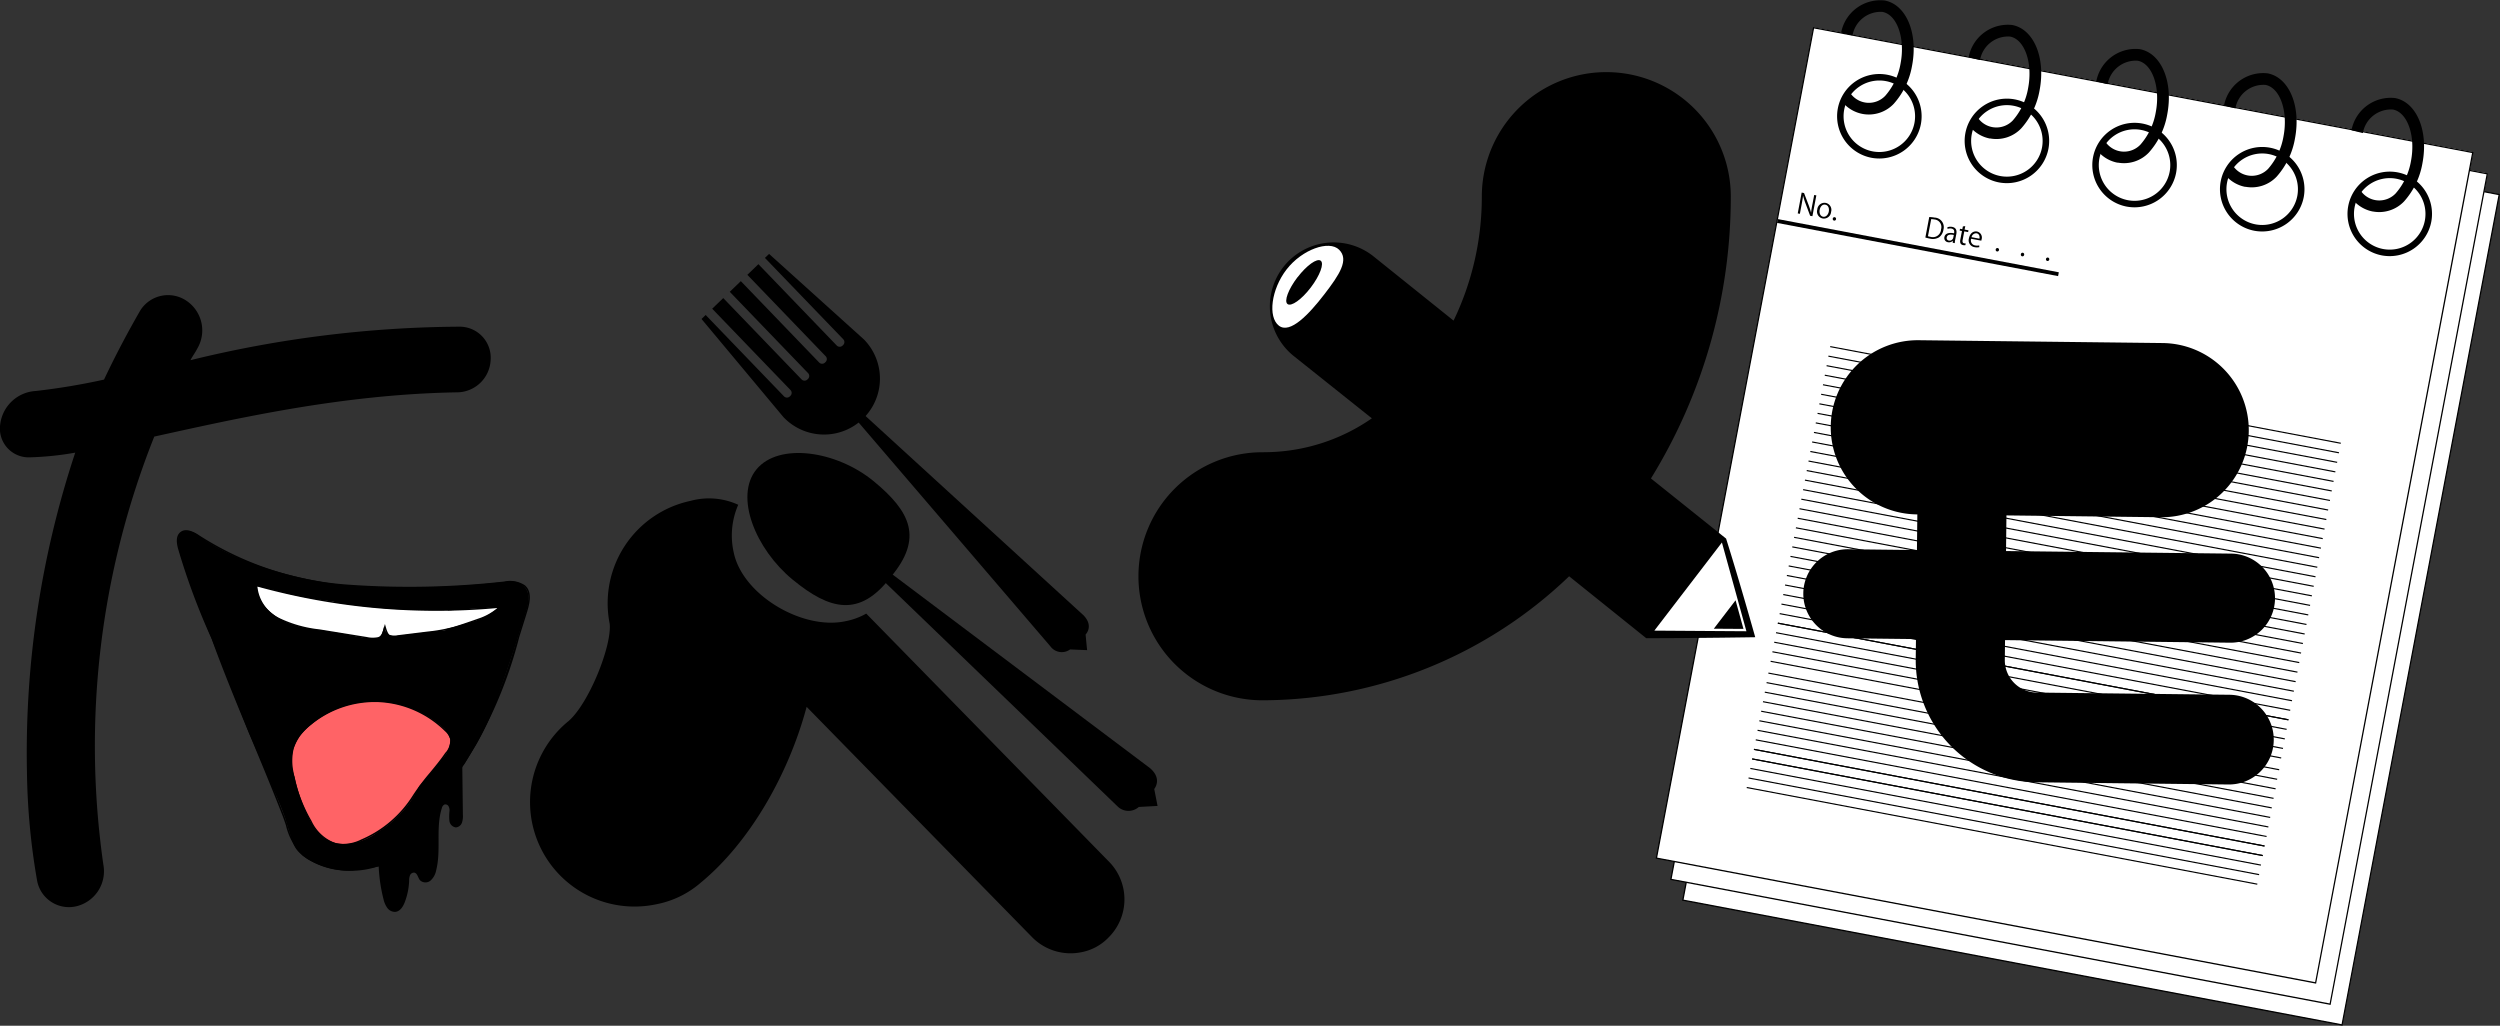 <svg id="グループ_113" data-name="グループ 113" xmlns="http://www.w3.org/2000/svg" xmlns:xlink="http://www.w3.org/1999/xlink" width="177.063" height="72.646" viewBox="0 0 177.063 72.646">
  <rect x="0" y="0" width="177.063" height="72.646" fill="#333333" stroke="none"/>
  <defs>
    <clipPath id="clip-path">
      <rect id="長方形_137" data-name="長方形 137" width="177.063" height="72.647" fill="none"/>
    </clipPath>
  </defs>
  <g id="グループ_106" data-name="グループ 106" clip-path="url(#clip-path)">
    <path id="パス_929" data-name="パス 929" d="M10.927,78.328A59.165,59.165,0,0,0,7.321,108.65a2.549,2.549,0,0,1-1.9,2.942,2.292,2.292,0,0,1-2.8-1.851,48.048,48.048,0,0,1-.712-7.64A67.51,67.51,0,0,1,5.328,79.467,21.89,21.89,0,0,1,2.1,79.8,2.039,2.039,0,0,1,.013,77.474,2.692,2.692,0,0,1,2.528,75.1a46.542,46.542,0,0,0,4.84-.807c.807-1.708,1.661-3.322,2.562-4.887a2.323,2.323,0,0,1,3.322-.664,2.527,2.527,0,0,1,.712,3.369c-.142.285-.332.522-.474.807a81.516,81.516,0,0,1,19.076-2.373,2.2,2.2,0,0,1,2.183,2.373,2.4,2.4,0,0,1-2.42,2.278c-8.114.142-15.564,1.851-21.4,3.132" transform="translate(0 -47.408)"/>
    <path id="パス_930" data-name="パス 930" d="M44.815,133.646c-1.453-3.85-2.026-4.74-3.34-8.726-.226-.683-.721-2.207.515-2.023a1.353,1.353,0,0,1,.6.266c2.964,2.217,7.77,3.287,10.574,3.572a60.9,60.9,0,0,0,11.4-.279,1.446,1.446,0,0,1,.833.131c.773.393.678,1.219.475,1.886-.582,1.911-1.2,3.765-1.846,5.589A20.445,20.445,0,0,1,62.309,138c-.2.329-.9,1.47-.9,1.47s-2.226,3.459-2.838,4.248c-.279.361-.034.069-.5.672a11.368,11.368,0,0,1-1.592,1.738,6.094,6.094,0,0,1-6.138-.024c-.987-.738-.911-.736-1.573-2.906a19.956,19.956,0,0,0-.881-2.112c-.477-1.123-.942-2.273-1.663-3.876Z" transform="translate(-28.579 -85.27)"/>
    <path id="パス_931" data-name="パス 931" d="M72.978,137.328l0-.023q-2.137.029-4.273-.1a.406.406,0,0,0-.144.013c0-.011,0-.022,0-.032-1.169-.088-2.318-.233-3.527-.407v-.023s-.181-.048-.3-.064a28.92,28.92,0,0,1-3.289-.6c-.661-.172-1.322-.345-1.993-.484,0-.009-.019.006-.007.023a2.459,2.459,0,0,0,.743,1.618,4.326,4.326,0,0,0,1.523.984,8.067,8.067,0,0,0,1.769.434c.373.072.766.1,1.144.166,0,.009,0,.017,0,.025,1.033.092,2.065.434,3.13.447a.646.646,0,0,0,.37-.075.615.615,0,0,0,.211-.328,3.332,3.332,0,0,0,.119-.457,1.318,1.318,0,0,0,.049.207.817.817,0,0,0,.339.436,1.012,1.012,0,0,0,.59.04c1.179-.134,2.162-.265,3.3-.394a.167.167,0,0,0,.131-.058.108.108,0,0,0,.014-.04l.023,0q.907-.23,1.8-.513a5.635,5.635,0,0,0,1.055-.422,6.141,6.141,0,0,0,.825-.589c-1.209.058-2.4.132-3.6.222" transform="translate(-41.25 -94.098)" fill="#fff"/>
    <path id="パス_932" data-name="パス 932" d="M68.068,164.8a3.028,3.028,0,0,0-.346,2.877,11.17,11.17,0,0,0,.994,2.846,4.1,4.1,0,0,0,.98,1.381,2.612,2.612,0,0,0,1.994.489,4.544,4.544,0,0,0,1.925-.819,7.651,7.651,0,0,0,2.918-3.221c.082-.133.665-.684,1.658-2a1.888,1.888,0,0,0,.56-1.309,1.721,1.721,0,0,0-.66-.971,7.248,7.248,0,0,0-5.29-1.722,6.868,6.868,0,0,0-4.734,2.446" transform="translate(-46.854 -112.646)" fill="#ff6366"/>
    <path id="パス_933" data-name="パス 933" d="M74.634,137.885l.361-.126a4.2,4.2,0,0,0,1.5-.874l.127-.11-.168.017a47.428,47.428,0,0,1-17.2-1.519l-.069-.019v.072a2.869,2.869,0,0,0,1.637,2.406,8.783,8.783,0,0,0,2.851.8l3.328.538a3.326,3.326,0,0,0,.526.056,1.271,1.271,0,0,0,.348-.045c.261-.074.355-.327.453-.655.076.237.169.442.31.5a1.244,1.244,0,0,0,.6.026l2.083-.256a11.792,11.792,0,0,0,1.915-.344c.477-.142.924-.3,1.4-.463m-3.325.7-2.083.256a1.145,1.145,0,0,1-.544-.02c-.141-.054-.247-.425-.287-.564l-.062-.212-.077.26c-.1.352-.178.606-.405.671a1.943,1.943,0,0,1-.827-.014l-3.328-.538a8.707,8.707,0,0,1-2.817-.788,2.787,2.787,0,0,1-1.579-2.242,47.559,47.559,0,0,0,17,1.52,4.041,4.041,0,0,1-1.338.743l-.362.126c-.472.165-.917.32-1.393.461a11.68,11.68,0,0,1-1.9.34" transform="translate(-41.072 -93.854)"/>
    <path id="パス_934" data-name="パス 934" d="M65.563,126.58a1.912,1.912,0,0,0-1.441-.264,60.767,60.767,0,0,1-11.128.219,22.369,22.369,0,0,1-10.456-3.464c-.629-.425-1.084-.5-1.39-.234-.327.286-.238.8-.144,1.154a48.247,48.247,0,0,0,2.356,6.338l.016.036c.894,2.463,1.9,4.884,2.873,7.226.718,1.727,1.46,3.512,2.155,5.309.082.213.157.435.236.67a4.483,4.483,0,0,0,1.183,2.158,5.4,5.4,0,0,0,3.141,1.069,3.52,3.52,0,0,0,.451-.028c1-.13,1.59-.224,1.8-.271a11.407,11.407,0,0,0,.349,2.353,1.673,1.673,0,0,0,.262.586.674.674,0,0,0,.554.28c.35-.024.57-.384.692-.713a4.775,4.775,0,0,0,.3-1.488,1.026,1.026,0,0,1,.057-.38.308.308,0,0,1,.3-.2c.231.032.26.355.408.536a.56.56,0,0,0,.755.022,1.3,1.3,0,0,0,.394-.722c.364-1.433-.045-2.993.4-4.4a.374.374,0,0,1,.185-.259.256.256,0,0,1,.29.119.588.588,0,0,1,.07.327,3.6,3.6,0,0,0-.009.705.534.534,0,0,0,.453.47.5.5,0,0,0,.434-.33,1.457,1.457,0,0,0,.069-.571q-.022-1.777-.044-3.555l-5.954,6.647q.016.27.033.542c-.21.006-.811.068-1.808.2a5.167,5.167,0,0,1-3.51-1.019,4.411,4.411,0,0,1-1.148-2.109c-.079-.236-.154-.459-.237-.674-.7-1.8-1.438-3.585-2.156-5.312-.973-2.341-1.979-4.761-2.872-7.221l-.019-.043a48.191,48.191,0,0,1-2.35-6.322c-.088-.331-.171-.8.11-1.045.264-.231.676-.152,1.259.242a22.476,22.476,0,0,0,10.506,3.482,60.839,60.839,0,0,0,11.147-.219,1.829,1.829,0,0,1,1.362.238c.543.464.267,1.336.046,2.036l-.021.065c-.161.509-.311,1-.457,1.467-1.033,3.341-2.461,7.158-3.932,9.042l.09.059a31.149,31.149,0,0,0,3.944-9.069c.145-.47.3-.957.457-1.466l.021-.065c.231-.731.519-1.64-.078-2.151" transform="translate(-28.394 -85.132)"/>
    <path id="パス_935" data-name="パス 935" d="M73.571,162.086a7.263,7.263,0,0,0-4.905,1.626,3.538,3.538,0,0,0-1.27,1.757,3.968,3.968,0,0,0,.011,1.74,10.76,10.76,0,0,0,1.281,3.451,3.093,3.093,0,0,0,1.8,1.635,2.011,2.011,0,0,0,.483.057,3.57,3.57,0,0,0,1.373-.33,8.128,8.128,0,0,0,3.7-3.163,15.716,15.716,0,0,1,1.2-1.6c.374-.457.761-.93,1.1-1.431a1.4,1.4,0,0,0,.342-1.036,1.3,1.3,0,0,0-.4-.612,7.263,7.263,0,0,0-4.726-2.091m4.691,3.679c-.338.5-.723.968-1.1,1.423a15.809,15.809,0,0,0-1.211,1.613,8.018,8.018,0,0,1-3.655,3.12,2.831,2.831,0,0,1-1.789.268,3,3,0,0,1-1.731-1.585,10.646,10.646,0,0,1-1.268-3.416A3.866,3.866,0,0,1,67.5,165.5a3.435,3.435,0,0,1,1.235-1.7,7.163,7.163,0,0,1,4.5-1.609c.109,0,.219,0,.328.008a7.153,7.153,0,0,1,4.655,2.059,1.206,1.206,0,0,1,.368.559,1.315,1.315,0,0,1-.326.953" transform="translate(-46.702 -112.469)"/>
    <path id="パス_936" data-name="パス 936" d="M125.3,131.134c1.46-1.224,3.111-5.351,2.952-6.921a7.414,7.414,0,0,1,5.725-8.708,4.967,4.967,0,0,1,3.378.277,5.456,5.456,0,0,0-.317,3.388c.635,3.016,4.879,5.5,7.895,4.862a4.838,4.838,0,0,0,1.489-.543l17.228,17.607a3.8,3.8,0,0,1-.077,5.342,3.583,3.583,0,0,1-1.9,1.031,3.825,3.825,0,0,1-3.484-1.042L142.2,130.093c-1.281,4.794-4.045,9.614-7.511,12.463a6.723,6.723,0,0,1-3.172,1.527,7.4,7.4,0,0,1-6.221-12.949" transform="translate(-85.07 -80.031)"/>
    <path id="パス_937" data-name="パス 937" d="M167.115,58.754l-.294.283,5.547,5.76a.291.291,0,0,1-.008.412l-.042.04a.291.291,0,0,1-.412-.008l-5.547-5.76-.783.754L171.123,66a.291.291,0,0,1-.008.412l-.042.04a.291.291,0,0,1-.412-.008l-5.547-5.76-.783.754,5.547,5.76a.291.291,0,0,1-.008.412l-.042.04a.292.292,0,0,1-.412-.008l-5.547-5.76-.783.754,5.547,5.76a.291.291,0,0,1-.008.412l-.042.04a.291.291,0,0,1-.412-.008l-5.547-5.76-.294.283,5.8,6.947a3.961,3.961,0,1,0,5.706-5.495Z" transform="translate(-112.645 -40.771)"/>
    <path id="パス_938" data-name="パス 938" d="M212.237,112.53,198.6,96.612l.48-.462L214.556,110.3c.747.775.146,1.36.146,1.36s.1,1.044.11,1.106c-.062,0-1.207-.05-1.207-.05a1,1,0,0,1-1.368-.183" transform="translate(-137.815 -66.72)"/>
    <path id="パス_939" data-name="パス 939" d="M220.8,148.925l-16.65-16.04.478-.558,18.482,13.9c.9.773.3,1.477.3,1.477s.221,1.136.237,1.2c-.068.005-1.33.073-1.33.073a1.1,1.1,0,0,1-1.521-.057" transform="translate(-141.661 -91.824)"/>
    <path id="パス_940" data-name="パス 940" d="M176.143,113.785c-2.621-2.161-4.141-5.887-2.555-7.81s5.677-1.316,8.3.844,3.514,4.03,1.214,6.777c-2.212,2.9-4.335,2.349-6.956.189" transform="translate(-120.008 -72.735)"/>
    <rect id="長方形_83" data-name="長方形 83" width="59.856" height="47.517" transform="translate(119.188 63.754) rotate(-79.28)" fill="#fff"/>
    <path id="パス_941" data-name="パス 941" d="M436,83.731l-46.778-8.856,11.151-58.9,46.778,8.856ZM389.332,74.8l46.6,8.821L447.045,24.9l-46.6-8.822Z" transform="translate(-270.09 -11.084)"/>
    <rect id="長方形_84" data-name="長方形 84" width="59.856" height="47.517" transform="matrix(0.186, -0.983, 0.983, 0.186, 118.342, 62.282)" fill="#fff"/>
    <path id="パス_942" data-name="パス 942" d="M433.238,78.921,386.46,70.065l11.151-58.9,46.778,8.856Zm-46.67-8.929,46.6,8.821,11.116-58.721-46.6-8.822Z" transform="translate(-268.172 -7.746)"/>
    <rect id="長方形_85" data-name="長方形 85" width="59.856" height="47.517" transform="matrix(0.186, -0.983, 0.983, 0.186, 117.315, 60.776)" fill="#fff"/>
    <path id="パス_943" data-name="パス 943" d="M429.883,74l-46.778-8.856,11.151-58.9L441.034,15.1Zm-46.67-8.929,46.6,8.821L440.926,15.17l-46.6-8.822Z" transform="translate(-265.844 -4.331)"/>
    <path id="パス_944" data-name="パス 944" d="M420.4,93.529l4.86.056.029-2.524a6.169,6.169,0,1,1,.141-12.337l17.2.2a6.169,6.169,0,1,1-.141,12.337L431.6,91.132l-.029,2.524,15.888.181a3.155,3.155,0,1,1-.072,6.309L431.5,99.964l-.016,1.4a2.293,2.293,0,0,0,2.263,2.315l13.6.155a3.178,3.178,0,1,1-.072,6.355l-13.6-.155a8.646,8.646,0,0,1-8.5-8.743l.016-1.4-4.86-.056a3.154,3.154,0,1,1,.072-6.308" transform="translate(-289.493 -54.628)"/>
    <path id="パス_945" data-name="パス 945" d="M427.524,23.058a2.993,2.993,0,1,1,3.5-2.384,3,3,0,0,1-3.5,2.384m1.028-5.429a2.532,2.532,0,1,0,2.017,2.959,2.535,2.535,0,0,0-2.017-2.959" transform="translate(-294.977 -11.883)"/>
    <path id="パス_946" data-name="パス 946" d="M427.507,8.068a2.435,2.435,0,0,1-1.384-.793c-.051-.058-.1-.118-.144-.178l.661-.5c.034.045.07.09.109.134a1.6,1.6,0,0,0,2.37.053,4.685,4.685,0,0,0,1.086-2.3c.337-1.778-.249-3.445-1.279-3.64A2.021,2.021,0,0,0,426.8,2.511l-.806-.2A2.826,2.826,0,0,1,429.08.035c1.522.288,2.374,2.312,1.939,4.608a5.453,5.453,0,0,1-1.3,2.71,2.43,2.43,0,0,1-2.215.715" transform="translate(-295.595 0)"/>
    <path id="パス_947" data-name="パス 947" d="M457.039,28.76a2.993,2.993,0,1,1,3.5-2.384,3,3,0,0,1-3.5,2.384m1.028-5.429a2.532,2.532,0,1,0,2.017,2.959,2.535,2.535,0,0,0-2.017-2.959" transform="translate(-315.458 -15.84)"/>
    <path id="パス_948" data-name="パス 948" d="M457.022,13.771a2.435,2.435,0,0,1-1.384-.793c-.051-.058-.1-.118-.144-.178l.661-.5c.034.045.07.09.109.134a1.6,1.6,0,0,0,2.37.053,4.685,4.685,0,0,0,1.086-2.3c.337-1.778-.249-3.445-1.279-3.64a2.021,2.021,0,0,0-2.129,1.662l-.806-.2a2.826,2.826,0,0,1,3.088-2.281c1.522.288,2.374,2.312,1.939,4.608a5.453,5.453,0,0,1-1.3,2.71,2.43,2.43,0,0,1-2.215.715" transform="translate(-316.076 -3.957)"/>
    <path id="パス_949" data-name="パス 949" d="M486.576,34.352a2.993,2.993,0,1,1,3.5-2.384,3,3,0,0,1-3.5,2.384m1.028-5.429a2.532,2.532,0,1,0,2.017,2.959,2.535,2.535,0,0,0-2.017-2.959" transform="translate(-335.954 -19.72)"/>
    <path id="パス_950" data-name="パス 950" d="M486.559,19.362a2.435,2.435,0,0,1-1.384-.793c-.051-.058-.1-.118-.144-.178l.661-.5c.034.045.07.09.109.134a1.6,1.6,0,0,0,2.37.053,4.685,4.685,0,0,0,1.086-2.3c.337-1.778-.249-3.445-1.279-3.64a2.021,2.021,0,0,0-2.129,1.662l-.806-.2a2.826,2.826,0,0,1,3.088-2.281c1.522.288,2.374,2.312,1.939,4.608a5.453,5.453,0,0,1-1.3,2.71,2.43,2.43,0,0,1-2.215.715" transform="translate(-336.573 -7.837)"/>
    <path id="パス_951" data-name="パス 951" d="M516.112,39.943a2.993,2.993,0,1,1,3.5-2.384,3,3,0,0,1-3.5,2.384m1.028-5.429a2.532,2.532,0,1,0,2.017,2.959,2.535,2.535,0,0,0-2.017-2.959" transform="translate(-356.449 -23.6)"/>
    <path id="パス_952" data-name="パス 952" d="M516.1,24.954a2.435,2.435,0,0,1-1.384-.793c-.051-.058-.1-.118-.144-.178l.661-.5c.034.045.07.09.109.134a1.6,1.6,0,0,0,2.37.053,4.686,4.686,0,0,0,1.086-2.3c.337-1.778-.249-3.445-1.279-3.64a2.021,2.021,0,0,0-2.129,1.662l-.806-.2a2.826,2.826,0,0,1,3.088-2.281c1.522.288,2.374,2.312,1.939,4.608a5.453,5.453,0,0,1-1.3,2.71,2.43,2.43,0,0,1-2.215.715" transform="translate(-357.068 -11.717)"/>
    <path id="パス_953" data-name="パス 953" d="M545.627,45.646a2.993,2.993,0,1,1,3.5-2.384,3,3,0,0,1-3.5,2.384m1.028-5.429a2.532,2.532,0,1,0,2.017,2.959,2.535,2.535,0,0,0-2.017-2.959" transform="translate(-376.931 -27.557)"/>
    <path id="パス_954" data-name="パス 954" d="M545.611,30.656a2.435,2.435,0,0,1-1.384-.793c-.051-.058-.1-.118-.144-.178l.661-.5c.034.045.07.09.109.134a1.6,1.6,0,0,0,2.37.053,4.684,4.684,0,0,0,1.086-2.3c.337-1.778-.249-3.445-1.279-3.64A2.021,2.021,0,0,0,544.9,25.1l-.806-.2a2.826,2.826,0,0,1,3.088-2.281c1.522.288,2.374,2.312,1.939,4.608a5.453,5.453,0,0,1-1.3,2.71,2.43,2.43,0,0,1-2.215.715" transform="translate(-377.55 -15.674)"/>
    <rect id="長方形_86" data-name="長方形 86" width="0.276" height="20.259" transform="translate(125.859 15.787) rotate(-79.28)"/>
    <path id="パス_955" data-name="パス 955" d="M445.8,50.219a2.407,2.407,0,0,1,.377.039.675.675,0,0,1,.628.857.824.824,0,0,1-.311.541.856.856,0,0,1-.653.091,2.65,2.65,0,0,1-.317-.076Zm-.091,1.359a1.37,1.37,0,0,0,.186.045.58.58,0,0,0,.741-.532.539.539,0,0,0-.477-.7,1.179,1.179,0,0,0-.221-.022Z" transform="translate(-309.161 -34.848)"/>
    <path id="パス_956" data-name="パス 956" d="M450.676,53.365a1.5,1.5,0,0,0-.032.255l-.147-.028.01-.138H450.5a.373.373,0,0,1-.342.1.3.3,0,0,1-.251-.358c.048-.254.295-.35.685-.273.017-.089.055-.29-.185-.336a.467.467,0,0,0-.272.027l-.017-.118a.61.61,0,0,1,.338-.028c.3.057.336.283.3.492Zm-.1-.326c-.2-.038-.455-.056-.5.167a.179.179,0,0,0,.145.23.263.263,0,0,0,.314-.2Z" transform="translate(-312.196 -36.399)"/>
    <path id="パス_957" data-name="パス 957" d="M453.695,52.343l.169-.024-.047.246.273.052-.024.126-.273-.052-.115.61c-.025.133,0,.215.1.234a.321.321,0,0,0,.112.005l-.014.126a.413.413,0,0,1-.162,0c-.256-.049-.219-.282-.2-.395l.115-.606-.163-.031.024-.126.163.031Z" transform="translate(-314.673 -36.305)"/>
    <path id="パス_958" data-name="パス 958" d="M456.306,54.668a.783.783,0,0,1-.344,0,.489.489,0,0,1-.391-.626c.063-.331.294-.534.578-.48a.437.437,0,0,1,.317.56c-.007.037-.014.063-.02.088l-.719-.136a.355.355,0,0,0,.282.471.675.675,0,0,0,.287,0Zm.008-.6c.029-.143,0-.34-.2-.38a.332.332,0,0,0-.357.274Z" transform="translate(-316.12 -37.164)"/>
    <path id="パス_959" data-name="パス 959" d="M461.8,57.485a.119.119,0,0,1,.14-.1.117.117,0,0,1,.09.148.117.117,0,1,1-.23-.044" transform="translate(-320.454 -39.816)"/>
    <path id="パス_960" data-name="パス 960" d="M467.613,58.585a.118.118,0,1,1,.231.044.118.118,0,1,1-.231-.044" transform="translate(-324.484 -40.579)"/>
    <path id="パス_961" data-name="パス 961" d="M473.421,59.685a.119.119,0,0,1,.14-.1.117.117,0,0,1,.09.148.117.117,0,1,1-.23-.044" transform="translate(-328.514 -41.343)"/>
    <path id="パス_962" data-name="パス 962" d="M417.023,46.235l-.161-.031-.324-.866a4.559,4.559,0,0,1-.172-.542h-.008c-.022.191-.053.363-.1.619l-.123.651-.151-.029.279-1.476.168.032.33.867a4.734,4.734,0,0,1,.166.531h0c.024-.208.053-.385.1-.617l.122-.643.153.029Z" transform="translate(-288.659 -30.922)"/>
    <path id="パス_963" data-name="パス 963" d="M421.457,47.569a.511.511,0,0,1-.6.466.5.5,0,0,1-.377-.635.511.511,0,0,1,.6-.466.5.5,0,0,1,.377.635m-.407-.51c-.229-.043-.366.163-.4.367-.045.234.049.449.239.485s.361-.128.406-.366c.035-.188-.011-.441-.241-.485" transform="translate(-291.77 -32.562)"/>
    <path id="パス_964" data-name="パス 964" d="M424.081,50.344a.119.119,0,0,1,.14-.1.117.117,0,0,1,.09.148.117.117,0,1,1-.23-.044" transform="translate(-294.276 -34.861)"/>
    <rect id="長方形_87" data-name="長方形 87" width="0.081" height="36.804" transform="translate(129.617 24.588) rotate(-79.28)"/>
    <rect id="長方形_88" data-name="長方形 88" width="0.081" height="36.804" transform="translate(129.489 25.263) rotate(-79.28)"/>
    <rect id="長方形_89" data-name="長方形 89" width="0.081" height="36.804" transform="translate(129.361 25.939) rotate(-79.28)"/>
    <rect id="長方形_90" data-name="長方形 90" width="0.081" height="36.804" transform="translate(129.233 26.614) rotate(-79.28)"/>
    <rect id="長方形_91" data-name="長方形 91" width="0.081" height="36.804" transform="translate(129.105 27.289) rotate(-79.28)"/>
    <rect id="長方形_92" data-name="長方形 92" width="0.081" height="36.804" transform="translate(128.977 27.965) rotate(-79.28)"/>
    <rect id="長方形_93" data-name="長方形 93" width="0.081" height="36.804" transform="translate(128.85 28.64) rotate(-79.28)"/>
    <rect id="長方形_94" data-name="長方形 94" width="0.081" height="36.804" transform="translate(128.722 29.316) rotate(-79.28)"/>
    <rect id="長方形_95" data-name="長方形 95" width="0.081" height="36.804" transform="translate(128.594 29.991) rotate(-79.28)"/>
    <rect id="長方形_96" data-name="長方形 96" width="0.081" height="36.804" transform="translate(128.466 30.667) rotate(-79.28)"/>
    <rect id="長方形_97" data-name="長方形 97" width="0.081" height="36.804" transform="translate(128.338 31.342) rotate(-79.28)"/>
    <rect id="長方形_98" data-name="長方形 98" width="0.081" height="36.804" transform="translate(128.21 32.017) rotate(-79.28)"/>
    <rect id="長方形_99" data-name="長方形 99" width="0.081" height="36.804" transform="translate(128.082 32.693) rotate(-79.28)"/>
    <rect id="長方形_100" data-name="長方形 100" width="0.081" height="36.804" transform="translate(127.954 33.368) rotate(-79.28)"/>
    <rect id="長方形_101" data-name="長方形 101" width="0.081" height="36.804" transform="translate(127.827 34.044) rotate(-79.28)"/>
    <rect id="長方形_102" data-name="長方形 102" width="0.081" height="36.804" transform="translate(127.699 34.719) rotate(-79.28)"/>
    <rect id="長方形_103" data-name="長方形 103" width="0.081" height="36.804" transform="translate(127.571 35.395) rotate(-79.28)"/>
    <rect id="長方形_104" data-name="長方形 104" width="0.081" height="36.804" transform="translate(127.443 36.07) rotate(-79.28)"/>
    <rect id="長方形_105" data-name="長方形 105" width="0.081" height="36.804" transform="translate(127.315 36.745) rotate(-79.28)"/>
    <rect id="長方形_106" data-name="長方形 106" width="0.081" height="36.804" transform="translate(127.187 37.421) rotate(-79.28)"/>
    <rect id="長方形_107" data-name="長方形 107" width="0.081" height="36.804" transform="translate(127.059 38.096) rotate(-79.28)"/>
    <rect id="長方形_108" data-name="長方形 108" width="0.081" height="36.804" transform="translate(126.932 38.772) rotate(-79.28)"/>
    <rect id="長方形_109" data-name="長方形 109" width="0.081" height="36.804" transform="translate(126.804 39.447) rotate(-79.28)"/>
    <rect id="長方形_110" data-name="長方形 110" width="0.081" height="36.804" transform="translate(126.676 40.122) rotate(-79.28)"/>
    <rect id="長方形_111" data-name="長方形 111" width="0.081" height="36.804" transform="translate(126.548 40.798) rotate(-79.28)"/>
    <rect id="長方形_112" data-name="長方形 112" width="0.081" height="36.804" transform="translate(126.42 41.473) rotate(-79.28)"/>
    <rect id="長方形_113" data-name="長方形 113" width="0.081" height="36.804" transform="translate(126.292 42.149) rotate(-79.28)"/>
    <rect id="長方形_114" data-name="長方形 114" width="0.081" height="36.804" transform="translate(126.164 42.824) rotate(-79.28)"/>
    <rect id="長方形_115" data-name="長方形 115" width="0.081" height="36.804" transform="translate(126.037 43.5) rotate(-79.28)"/>
    <rect id="長方形_116" data-name="長方形 116" width="0.081" height="36.804" transform="translate(125.909 44.175) rotate(-79.28)"/>
    <rect id="長方形_117" data-name="長方形 117" width="0.081" height="36.804" transform="translate(125.909 44.175) rotate(-79.28)"/>
    <rect id="長方形_118" data-name="長方形 118" width="0.081" height="36.804" transform="translate(125.781 44.85) rotate(-79.28)"/>
    <rect id="長方形_119" data-name="長方形 119" width="0.081" height="36.804" transform="translate(125.653 45.526) rotate(-79.28)"/>
    <rect id="長方形_120" data-name="長方形 120" width="0.081" height="36.804" transform="translate(125.525 46.201) rotate(-79.28)"/>
    <rect id="長方形_121" data-name="長方形 121" width="0.081" height="36.804" transform="translate(125.397 46.877) rotate(-79.28)"/>
    <rect id="長方形_122" data-name="長方形 122" width="0.081" height="36.804" transform="matrix(0.186, -0.983, 0.983, 0.186, 125.239, 47.711)"/>
    <rect id="長方形_123" data-name="長方形 123" width="0.081" height="36.804" transform="translate(125.111 48.386) rotate(-79.28)"/>
    <rect id="長方形_124" data-name="長方形 124" width="0.081" height="36.804" transform="matrix(0.186, -0.983, 0.983, 0.186, 124.984, 49.062)"/>
    <rect id="長方形_125" data-name="長方形 125" width="0.081" height="36.804" transform="translate(124.856 49.737) rotate(-79.28)"/>
    <rect id="長方形_126" data-name="長方形 126" width="0.081" height="36.804" transform="translate(124.728 50.413) rotate(-79.28)"/>
    <rect id="長方形_127" data-name="長方形 127" width="0.081" height="36.804" transform="matrix(0.186, -0.983, 0.983, 0.186, 124.6, 51.088)"/>
    <rect id="長方形_128" data-name="長方形 128" width="0.081" height="36.804" transform="matrix(0.186, -0.983, 0.983, 0.186, 124.472, 51.763)"/>
    <rect id="長方形_129" data-name="長方形 129" width="0.081" height="36.804" transform="matrix(0.186, -0.983, 0.983, 0.186, 124.344, 52.439)"/>
    <rect id="長方形_130" data-name="長方形 130" width="0.081" height="36.804" transform="translate(124.216 53.114) rotate(-79.28)"/>
    <rect id="長方形_131" data-name="長方形 131" width="0.081" height="36.804" transform="translate(124.089 53.79) rotate(-79.28)"/>
    <rect id="長方形_132" data-name="長方形 132" width="0.081" height="36.804" transform="translate(124.216 53.114) rotate(-79.28)"/>
    <rect id="長方形_133" data-name="長方形 133" width="0.081" height="36.804" transform="translate(124.089 53.79) rotate(-79.28)"/>
    <rect id="長方形_134" data-name="長方形 134" width="0.081" height="36.804" transform="translate(123.961 54.465) rotate(-79.28)"/>
    <rect id="長方形_135" data-name="長方形 135" width="0.081" height="36.804" transform="translate(123.833 55.14) rotate(-79.28)"/>
    <rect id="長方形_136" data-name="長方形 136" width="0.081" height="36.804" transform="translate(123.705 55.816) rotate(-79.28)"/>
    <path id="パス_965" data-name="パス 965" d="M272.376,43.7a13.4,13.4,0,0,0,7.652-2.4l-5.59-4.458a4.521,4.521,0,0,1,5.656-7.053l5.722,4.591a20.186,20.186,0,0,0,2-8.783,8.817,8.817,0,0,1,17.634,0,38.007,38.007,0,0,1-5.656,19.962l5.323,4.259c.985,3.127,2.064,6.985,2.064,6.985s-4.208.069-7.72.069L294,52.487a31.481,31.481,0,0,1-21.626,8.783,8.784,8.784,0,1,1,0-17.567" transform="translate(-182.866 -11.672)"/>
    <path id="パス_966" data-name="パス 966" d="M389.327,131.816l-1.735-6.286-4.786,6.242Z" transform="translate(-265.637 -87.108)" fill="#fff"/>
    <path id="パス_967" data-name="パス 967" d="M398.663,140.935l-.559-2.025-1.541,2.011Z" transform="translate(-275.182 -96.393)"/>
    <path id="パス_968" data-name="パス 968" d="M295.422,58.551c1.091-1.415,3.018-2.1,3.724-1.395s.04,1.743-1.051,3.158-2.426,2.829-3.217,2.219-.548-2.568.543-3.983" transform="translate(-204.3 -39.467)" fill="#fff"/>
    <path id="パス_969" data-name="パス 969" d="M298.426,61.408c.649-.849,1.386-1.376,1.645-1.177s-.057,1.047-.706,1.9S297.98,63.5,297.72,63.3s.057-1.047.706-1.9" transform="translate(-206.531 -41.766)"/>
  </g>
</svg>
